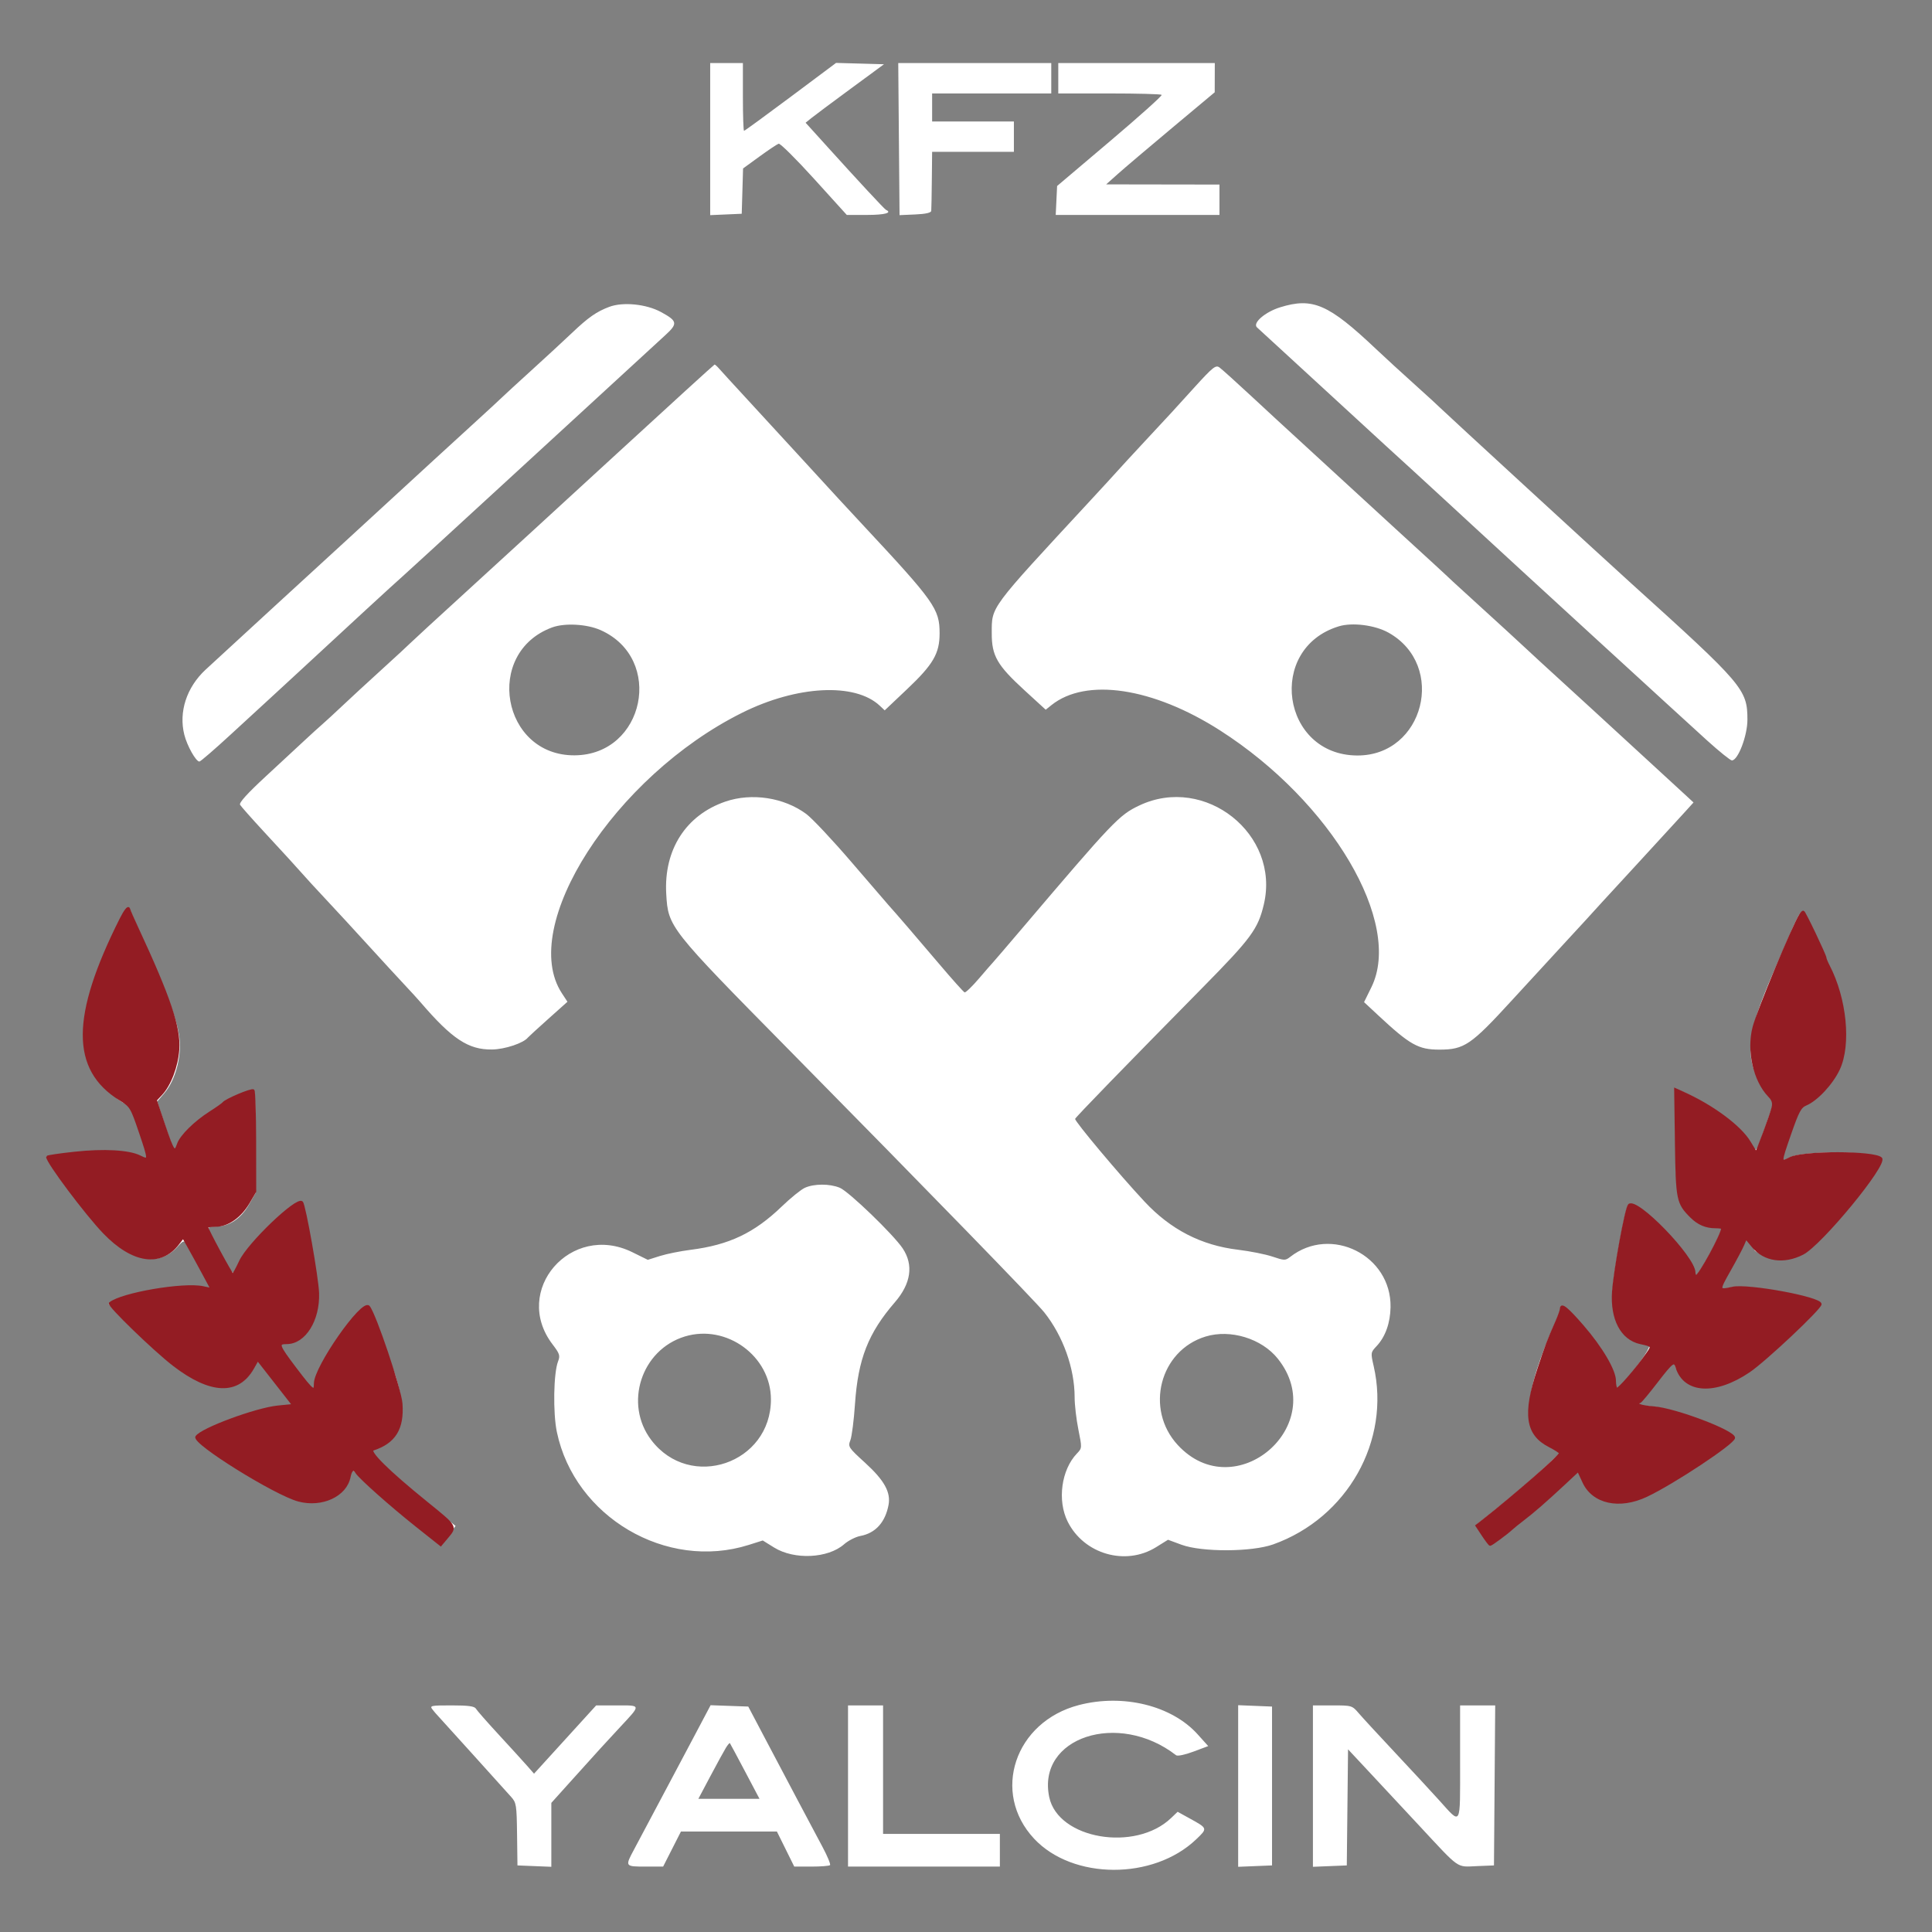 <svg width="827" height="827" viewBox="0 0 827 827" fill="none" xmlns="http://www.w3.org/2000/svg">
<rect x="0" y="0" width="827" height="827" fill="#808080" stroke="none"/>
<g clip-path="url(#clip0_935_206)">
<path fill-rule="evenodd" clip-rule="evenodd" d="M304 59.547V92.092L310.75 91.797L317.5 91.501L317.786 81.805L318.071 72.11L325.094 67.001C328.957 64.192 332.654 61.722 333.309 61.512C333.964 61.303 340.792 68.077 348.483 76.566L362.466 92.001H371.233C378.705 92.001 382.075 91.09 379.25 89.834C378.611 89.55 366.935 76.977 353.878 62.513C351.77 60.179 349.66 57.847 347.548 55.518L344.84 52.536L347.336 50.518C348.709 49.409 356.258 43.776 364.112 38.001L378.392 27.501L368.137 27.215L357.881 26.93L338.429 41.465C327.73 49.46 318.757 56.001 318.488 56.001C318.22 56.001 318 49.476 318 41.501V27.001H304V59.547ZM384.777 59.546L385.054 92.091L391.777 91.796C396.245 91.6 398.542 91.082 398.625 90.251C398.694 89.564 398.806 83.601 398.875 77.001L399 65.001H434V52.001H399V40.001H450V27.001H417.25L384.5 27L384.777 59.546ZM453 33.501V40.001H474.833C486.842 40.001 496.936 40.27 497.265 40.599C497.593 40.928 487.656 49.841 475.181 60.406L452.5 79.616L452.202 85.809L451.905 92.001H522V79.001L497.75 78.963L473.5 78.924L478.5 74.456C481.25 71.998 491.704 63.128 501.732 54.744L519.963 39.501L519.982 33.251L520 27.001H453V33.501ZM260.818 131.343C255.375 133.377 251.85 135.839 244.819 142.52C241.344 145.823 233.55 153.019 227.5 158.513C221.45 164.006 215.824 169.176 214.997 170.001C214.171 170.826 208.321 176.223 201.997 181.994C196.49 187.017 190.991 192.049 185.5 197.09C180.701 201.509 157.372 222.95 148 231.556C145.525 233.828 132.025 246.209 118 259.069C103.975 271.929 90.443 284.373 87.929 286.722C79.858 294.264 76.444 304.764 78.896 314.504C80.096 319.269 83.857 325.967 85.345 325.989C85.81 325.995 91.885 320.751 98.845 314.334C105.805 307.917 113.525 300.819 116 298.561C118.475 296.303 124.1 291.116 128.5 287.035C148.822 268.184 169.1 249.526 172.097 246.921C173.096 246.052 178.546 241.077 184.207 235.866C193.964 226.895 203.728 217.932 213.5 208.978C223.95 199.401 238.371 186.151 245.546 179.533C258.651 167.451 271.774 155.39 284.915 143.348C290.203 138.503 289.983 137.398 282.966 133.579C276.669 130.152 266.698 129.145 260.818 131.343ZM548 131.532C541.561 133.524 536.082 138.247 538.038 140.119C538.842 140.89 547.6 148.934 557.5 157.996C567.4 167.058 578.2 176.985 581.5 180.056C584.8 183.127 590.193 188.084 593.484 191.071C596.775 194.057 601.95 198.784 604.984 201.573L618.5 214.001C622.9 218.046 628.975 223.651 632 226.456C643.113 236.761 721.662 308.765 730.775 317.001C735.947 321.676 740.702 325.501 741.34 325.501C743.96 325.501 748 314.913 747.99 308.072C747.971 295.07 746.301 293.113 698.014 249.501C686.72 239.3 617.559 175.745 616.497 174.591C615.945 173.992 610.995 169.459 605.497 164.518C599.998 159.578 592.575 152.768 589 149.386C568.677 130.16 561.931 127.223 548 131.532ZM263.922 194.292C241.054 215.307 212.029 241.915 199.422 253.42C186.815 264.926 176.05 274.826 175.5 275.42C174.95 276.015 169.55 281.001 163.5 286.501C157.45 292.001 149.8 299.055 146.5 302.176C143.2 305.297 139.375 308.819 138 310.003C136.625 311.187 133.246 314.258 130.492 316.828C127.738 319.398 120.202 326.382 113.747 332.348C105.913 339.589 102.258 343.623 102.755 344.48C103.165 345.186 107.775 350.39 113 356.044C118.225 361.698 122.95 366.826 123.5 367.438C132.256 377.188 135.28 380.499 140.454 386.001C143.817 389.576 151.488 397.901 157.501 404.501C163.514 411.101 170.551 418.751 173.14 421.501C175.728 424.251 178.811 427.626 179.991 429.001C193.525 444.777 200.505 449.386 210.64 449.241C216.148 449.163 224.092 446.505 226 444.103C226.275 443.757 230.19 440.173 234.7 436.14L242.9 428.807L240.508 425.154C221.751 396.504 262.991 332.325 317.647 305.109C341.15 293.405 365.993 292.13 376.588 302.084L378.702 304.069L388.274 295.01C399.475 284.41 402.2 279.73 402.2 271.099C402.2 260.632 400.089 257.656 369.095 224.432C361.657 216.46 358.55 213.087 341.056 194.001C334.25 186.576 324.366 175.825 319.091 170.11C313.816 164.394 308.772 158.882 307.883 157.86C306.993 156.837 306.093 156.02 305.883 156.042C305.672 156.065 286.79 173.277 263.922 194.292ZM511.341 165.742C506.478 171.092 502.05 175.962 501.5 176.564C500.95 177.166 495.892 182.612 490.26 188.666C484.628 194.719 479.228 200.579 478.26 201.687C477.292 202.795 471.959 208.607 466.409 214.601C423.288 261.181 424.559 259.469 424.523 271.001C424.493 280.749 426.785 284.729 438.717 295.649L447.62 303.796L450.06 301.842C464.88 289.971 493.552 294.278 522.308 312.694C570.03 343.257 600.561 395.107 587.025 422.602L583.891 428.967L589.813 434.488C603.543 447.289 607.107 449.295 616.115 449.295C626.783 449.295 629.625 447.364 647.182 428.183C655.58 419.008 664.969 408.801 668.045 405.501C671.122 402.201 676.083 396.815 679.07 393.532C682.056 390.249 684.979 387.038 685.564 386.396C686.149 385.755 693.408 377.866 701.694 368.866C709.981 359.865 718.595 350.476 720.838 348.001L724.915 343.501L722.208 340.993C720.718 339.614 713.65 333.113 706.5 326.547C699.35 319.982 688.339 309.86 682.032 304.055C675.725 298.25 668.078 291.251 665.04 288.501C662.002 285.751 656.587 280.765 653.008 277.422C649.429 274.078 641.1 266.439 634.5 260.445C627.9 254.451 622.273 249.311 621.996 249.024C621.125 248.121 608.942 236.906 597.529 226.501C591.496 221.001 580.247 210.671 572.53 203.546C564.814 196.421 556.242 188.546 553.483 186.046C550.724 183.546 542.899 176.326 536.095 170.001C529.29 163.676 522.926 157.942 521.952 157.258C520.39 156.161 519.14 157.161 511.341 165.742ZM236.324 268.577C206.995 279.399 214.799 323.552 246 323.321C275.977 323.099 284.479 281.894 257.061 269.713C251.207 267.112 241.706 266.592 236.324 268.577ZM573.078 268.102C541.999 277.592 548.553 323.281 581.009 323.391C609.532 323.487 619.359 284.838 594.375 270.824C588.581 267.574 578.872 266.333 573.078 268.102ZM310.5 343.125C293.582 348.926 284.092 363.752 285.187 382.668C286.008 396.852 286.35 397.286 337.828 449.501C397.799 510.331 443.302 557.12 446.977 561.734C455.051 571.875 460 585.701 460 598.117C460 601.331 460.721 607.539 461.602 611.913C463.195 619.819 463.192 619.878 460.978 622.183C454.297 629.14 452.513 642.307 457.028 651.344C463.981 665.261 481.778 670.411 494.845 662.288L499.974 659.1L505.737 661.227C514.443 664.441 535.822 664.362 545 661.082C576.759 649.732 595.357 616.707 588 584.727C586.696 579.06 586.718 578.904 589.243 576.227C592.999 572.245 595.121 566.318 595.231 559.501C595.589 537.354 569.743 524.413 552.294 538.002C550.205 539.629 549.8 539.623 544.694 537.899C541.727 536.898 535.07 535.57 529.9 534.949C514.187 533.061 501.127 526.335 489.946 514.373C479.151 502.824 459.88 479.848 460.216 478.928C460.511 478.122 481.179 456.838 515.01 422.501C535.607 401.595 538.517 397.634 540.995 387.116C548.064 357.121 515.863 331.504 487.752 344.759C479.042 348.865 476.672 351.353 437.015 398.001C430.703 405.426 425.302 411.726 425.013 412.001C424.724 412.276 422.068 415.331 419.111 418.79C416.154 422.249 413.361 424.949 412.906 424.79C412.45 424.631 407.512 419.114 401.933 412.529C392.622 401.54 382.99 390.353 380.481 387.613C379.921 387.002 372.769 378.697 364.589 369.158C356.41 359.619 347.643 350.284 345.108 348.413C335.557 341.361 321.783 339.256 310.5 343.125ZM52.615 393.779C38.006 422.58 33.136 444.213 38.609 456.001C41.271 461.735 48.969 470.284 53.338 472.357C56.405 473.812 57.042 474.935 60.359 484.729C64.801 497.843 64.803 497.235 60.314 495.359C53.963 492.705 23.843 492.84 21.136 495.534C19.799 496.864 36.732 519.404 46.568 529.387C57.083 540.059 67.976 541.882 75.468 534.222C79.677 529.918 78.529 528.947 86.198 543.287L90.897 552.072L87.198 551.287C79.445 549.64 61.492 552.374 49.483 557.03L46.5 558.187L58.132 569.381C77.84 588.348 85.631 593.418 95.15 593.47C101.731 593.506 105.283 591.46 108.504 585.777L110.509 582.241L113.998 586.871C115.917 589.418 117.715 591.726 117.994 592.001C118.272 592.276 120.169 594.579 122.209 597.12L125.918 601.738L119.209 602.236C109.488 602.956 85.568 612.084 84.727 615.394C84.115 617.803 114.579 637.301 125.368 641.405C136.633 645.69 150 639.835 150 630.615C150 628.181 150.469 628.474 157.91 635.555C163.955 641.307 187.634 661.001 188.506 661.001C188.685 661.001 190.224 659.243 191.926 657.095L195.019 653.189L188.26 647.851C181.197 642.273 164.117 627.269 160.264 623.256C158.236 621.145 158.189 620.875 159.764 620.368C172.428 616.283 175.201 604.691 168.103 585.501C162.448 570.212 158.411 560.079 157.686 559.353C154.909 556.577 135.034 585.411 135.01 592.251C134.995 596.402 134.085 595.718 126.75 586.041C119.137 575.997 118.795 575.001 122.965 575.001C130.633 575.001 136.622 565.336 136.248 553.564C136.034 546.822 130.626 516.305 129.432 515.102C128.947 514.614 121.899 519.429 117.14 523.501C110.225 529.418 105.906 534.595 103.133 540.293C99.877 546.982 100.295 547.22 93.644 534.9C88.075 524.585 88.118 525.001 92.614 525.001C98.089 525.001 103.136 521.624 106.532 515.69L109.5 510.501V489.334C109.5 477.693 109.191 467.859 108.814 467.482C105.888 464.556 79.097 483.556 76.781 490.201C75.258 494.57 74.638 493.74 70.845 482.251L67.297 471.501L70.449 467.804C74.356 463.221 77 455.106 77 447.694C77 439.495 73.668 430.012 60.066 399.501C58.595 396.201 56.919 392.376 56.342 391.001C55.315 388.554 55.236 388.613 52.615 393.779ZM770.289 391.262C769.773 391.943 768.089 395.426 766.547 399.001C764.025 404.837 761.498 410.67 758.965 416.501C747.059 443.914 746.423 453.669 755.667 467.107L759.177 472.211L755.991 481.356C751.553 494.091 751.726 493.912 748.749 488.852C744.882 482.275 729.389 470.761 719.19 466.883L716.865 465.999L717.182 488.75C717.526 513.389 717.792 514.702 723.618 520.528C726.675 523.585 729.982 525.001 734.065 525.001C735.679 525.001 737 525.197 737 525.436C737 527.965 727.197 546.001 725.822 546.001C725.37 546.001 725 545.308 725 544.461C725 537.942 700.147 512.371 696.99 515.641C695.75 516.925 690.891 543.357 690.263 552.235C689.415 564.229 693.875 572.85 701.827 574.585C703.297 574.906 705.082 575.349 705.793 575.57C707.063 575.964 702.8 582.477 695.582 591.167C692.148 595.302 691 595.236 691 590.902C691 585.512 683.989 574.224 674.137 563.751C669.741 559.078 668 558.017 668 560.012C668 560.568 667.141 562.93 666.09 565.262C651.545 597.544 650.895 613.528 663.893 619.278L668.466 621.301L660.483 628.76C656.092 632.862 648 639.829 642.5 644.243C637 648.656 632.354 652.391 632.175 652.542C631.78 652.877 637.087 661.001 637.7 661.001C638.135 661.001 645.064 655.976 646 654.981C646.275 654.689 648.459 652.924 650.853 651.06C656.079 646.99 661.285 642.439 669.429 634.822L675.5 629.143L676.5 631.822C680.418 642.318 690.7 645.751 703.025 640.68C713.159 636.511 742 617.634 742 615.171C742 612.493 717.262 603.07 707.819 602.151L701.137 601.501L708.177 592.251C714.957 583.341 717 581.505 717 584.321C717 586.541 722.303 591.621 725.899 592.844C734.506 595.773 742.719 592.296 757.5 579.463C764.84 573.091 779 558.946 779 557.986C779 555.292 747.937 549.559 741.345 551.036C735.144 552.425 735.118 552.248 740.184 543.301C742.613 539.011 745.176 534.164 745.879 532.53L747.158 529.559L749.057 532.03C750.101 533.389 750.966 534.77 750.978 535.099C750.99 535.428 752.788 536.503 754.973 537.489C761.956 540.638 769.627 538.606 777.8 531.442C785.535 524.662 806.949 496.705 805.224 495.639C800.39 492.652 771.796 492.504 766.124 495.437C761.534 497.81 761.533 497.723 765.955 485.005C769.347 475.248 770.291 473.498 772.702 472.484C777.738 470.367 783.759 463.744 787.056 456.697C791.796 446.565 790.231 430.013 783.066 414.501C782.558 413.401 780.022 407.651 777.43 401.723C772.423 390.271 771.767 389.309 770.289 391.262ZM344.5 508.455C342.85 509.211 338.417 512.801 334.648 516.431C322.866 527.782 312.086 532.906 295.609 534.99C291.269 535.539 285.373 536.727 282.508 537.63L277.297 539.273L270.673 536.012C244.393 523.074 218.96 552.454 236.522 575.462C239.572 579.458 239.84 580.283 238.884 582.735C236.942 587.716 236.655 604.796 238.374 613.001C245.992 649.344 285.282 672.455 320.5 661.307L326.5 659.408L331.37 662.429C339.985 667.772 354.394 667.106 361.297 661.045C363.097 659.465 366.245 657.858 368.293 657.474C374.748 656.263 378.921 651.672 380.338 644.223C381.374 638.774 378.535 633.651 370.331 626.166C363.13 619.596 362.937 619.298 364.018 616.454C364.631 614.841 365.514 607.892 365.98 601.011C367.285 581.742 371.641 570.626 383.054 557.439C389.969 549.449 391.13 541.477 386.409 534.391C382.466 528.472 363.362 510.05 359.487 508.431C355.204 506.642 348.431 506.652 344.5 508.455ZM293.139 572.089C274.463 577.793 266.979 600.95 278.802 616.454C295.438 638.271 330 626.502 330 599.02C330 580.521 310.995 566.636 293.139 572.089ZM516.071 572.107C496.422 578.09 489.971 603.165 504.129 618.525C528.73 645.214 569.623 609.976 546.979 581.6C540.094 572.973 526.718 568.865 516.071 572.107ZM461.786 729.868C434.36 737.022 424.218 767.353 442.659 787.068C459.152 804.7 493.662 804.85 511.992 787.369C516.987 782.606 517.003 782.658 509.293 778.412L504.087 775.544L501.293 778.216C485.961 792.883 452.921 787.226 449.136 769.286C443.736 743.691 478.693 732.132 503.427 751.334C504.04 751.81 507.22 751.149 510.84 749.793L517.181 747.418L512.653 742.382C501.569 730.055 480.727 724.927 461.786 729.868ZM185.128 731.751C185.882 732.713 186.739 733.726 187.03 734.001C187.322 734.276 194.043 741.701 201.967 750.501C209.89 759.301 217.449 767.687 218.765 769.137C221.014 771.617 221.166 772.568 221.328 785.137L221.5 798.501L228.75 798.795L236 799.089V771.73L243.75 763.116C256.199 749.278 259.154 746.032 265.5 739.223C274.468 729.602 274.526 730.001 264.148 730.001H255.196L241.895 744.616L228.595 759.231L225.642 755.866C224.018 754.015 218.597 748.065 213.595 742.643C208.593 737.221 204.14 732.159 203.7 731.393C203.105 730.356 200.458 730.001 193.328 730.001C184.355 730.001 183.841 730.111 185.128 731.751ZM297.942 741.712C294.628 747.98 291.306 754.243 287.974 760.501C285.92 764.351 282.095 771.551 279.475 776.501C276.799 781.555 274.115 786.606 271.423 791.652C267.477 799.032 267.455 799.001 276.594 799.001H283.854L287.664 791.501L291.473 784.001H332.561L336.273 791.501L339.984 799.001H347.325C351.363 799.001 354.947 798.721 355.289 798.378C355.632 798.036 354.197 794.548 352.102 790.628C347.121 781.312 337.465 763.079 327.938 745.001L320.297 730.501L312.236 730.212L304.176 729.923L297.942 741.712ZM363 764.501V799.001H428V785.001H378V730.001H363V764.501ZM530 764.501V799.089L537.25 798.795L544.5 798.501V730.501L537.25 730.207L530 729.913V764.501ZM562 764.545V799.089L569.25 798.795L576.5 798.501L576.768 773.655L577.035 748.808L584.833 757.155C589.122 761.745 599.333 772.701 607.523 781.501C625.251 800.549 623.265 799.158 632.24 798.795L639.5 798.501L639.763 764.251L640.026 730.001H625V754.47C625 782.408 625.641 781.248 616.06 770.635C612.518 766.711 603.968 757.476 597.06 750.113C590.152 742.749 583.205 735.212 581.623 733.363C578.782 730.044 578.639 730.001 570.373 730.001H562V764.545ZM310.719 748.164C309.927 749.449 306.95 754.889 304.104 760.251L298.93 770.001H325.113L318.909 758.251C315.496 751.789 312.582 746.349 312.432 746.164C312.282 745.979 311.512 746.879 310.719 748.164Z" fill="white"/>
<g clip-path="url(#clip1_935_206)">
<path fill-rule="evenodd" clip-rule="evenodd" d="M304.557 59.491L304.536 91.991L310.929 91.995C318.557 92 318.536 92.031 318.543 80.498L318.549 72.16L325.302 67.277C329.015 64.592 332.607 62.064 333.281 61.658C334.533 60.907 339.535 65.872 355.053 83.273L362.861 92.028L371.699 92.034C379.23 92.039 382.618 91.133 379.787 89.872C379.374 89.689 374.316 84.366 368.545 78.044L354.389 62.535C352.268 60.212 350.143 57.893 348.014 55.578L345.303 52.636L347.805 50.577C349.182 49.446 356.757 43.799 364.638 38.029L378.969 27.538L368.824 27.248L358.68 26.956L339.097 41.479C328.327 49.466 319.3 56 319.037 56C318.774 56 318.563 49.475 318.568 41.5L318.578 27L304.578 26.991L304.557 59.491ZM385.557 59.589L385.536 92.134L392.286 91.843C396.775 91.649 399.078 91.132 399.162 90.301C399.231 89.614 399.347 83.651 399.42 77.052L399.553 65.052L434.553 65.074L434.561 52.074L399.561 52.052L399.569 40.052L450.569 40.084L450.577 27.084L385.577 27.043L385.557 59.589ZM453.573 33.586L453.569 40.086L476.069 40.101C488.444 40.109 498.536 40.452 498.496 40.865C498.456 41.278 488.213 50.183 475.733 60.657L453.044 79.699L452.742 85.893L452.441 92.085L522.536 92.13L522.544 79.13L498.294 79.072L474.044 79.014L478.547 75.001C481.023 72.794 489.803 65.325 498.057 58.401C522.541 37.867 520.569 40.08 520.574 33.132L520.577 27.129L453.577 27.086L453.573 33.586ZM262.505 130.847C256.424 132.817 253.71 134.715 244.003 143.783C241.251 146.353 234.061 152.951 228.024 158.446C221.988 163.94 216.1 169.334 214.942 170.433C212.89 172.379 193.266 190.421 191.028 192.418C186.989 196.023 176.822 205.368 170.431 211.35C166.288 215.227 158.422 222.447 152.952 227.393C143.562 235.885 135.391 243.355 123.932 253.924C121.18 256.462 113.076 263.869 105.921 270.383C88.194 286.527 83.162 291.74 81.082 296.115C77.272 304.132 77.932 315.072 82.667 322.394C84.764 325.636 86.81 326.77 87.553 325.102C87.836 324.468 97.507 315.507 114.778 299.88C116.91 297.95 119.386 295.664 120.281 294.8C121.175 293.935 127.76 287.868 134.914 281.319C142.069 274.769 150.173 267.307 152.925 264.736C155.438 262.386 157.965 260.051 160.506 257.731C162.562 255.872 171.437 247.774 183.873 236.413C189.514 231.26 208.212 214.1 209.461 212.93C213.669 208.989 231.996 192.232 233.863 190.619C235.023 189.615 238.45 186.466 241.477 183.622C244.504 180.777 252.158 173.73 258.487 167.961C264.169 162.785 269.839 157.596 275.497 152.394C278.524 149.601 282.989 145.508 285.418 143.299C290.84 138.37 290.519 137.114 282.882 133.371C276.818 130.399 267.461 129.24 262.505 130.847ZM548.51 131.678C546.035 132.443 542.465 134.358 540.578 135.936L537.145 138.805L544.072 145.288C547.88 148.855 553.443 153.996 556.432 156.714C558.79 158.855 561.141 161.002 563.486 163.157C572.32 171.345 590.069 187.687 594.461 191.677C597.49 194.429 600.194 196.906 600.468 197.182C600.743 197.459 609.062 205.114 618.955 214.194C628.849 223.275 645.714 238.766 656.433 248.62C664.421 255.968 672.418 263.307 680.423 270.636C682.898 272.89 690.094 279.49 696.414 285.301C702.734 291.113 709.029 296.895 710.404 298.151C711.778 299.406 719.105 306.135 726.685 313.101C734.267 320.069 741.013 325.771 741.677 325.771C742.342 325.771 744.125 323.33 745.639 320.345C749.317 313.095 749.462 304.057 746.016 296.774C743.291 291.017 743.199 290.914 729.337 278.27C723.609 273.045 715.55 265.605 711.427 261.737C707.305 257.868 701.45 252.461 698.418 249.721C695.385 246.981 687.515 239.748 680.928 233.647C674.341 227.546 654.561 209.35 636.971 193.211C619.381 177.073 600.492 159.736 594.996 154.687C573.815 135.227 571.509 133.35 566.837 131.755C561.196 129.828 554.594 129.801 548.51 131.678ZM293.988 167.153C281.69 178.519 277.26 182.577 243.458 213.441C232.727 223.239 220.795 234.239 216.942 237.887C213.09 241.533 204.535 249.406 197.931 255.381C191.327 261.357 180.521 271.194 173.917 277.242C167.313 283.29 159.434 290.499 156.407 293.263C152.214 297.103 148.036 300.96 143.875 304.835C139.722 308.701 135.553 312.55 131.368 316.382C107.858 337.831 102.457 343.182 103.137 344.355C103.542 345.053 108.145 350.254 113.367 355.911C118.588 361.568 123.31 366.693 123.859 367.298C134.522 379.039 147.136 392.783 151.938 397.893C155.299 401.47 160.448 407.098 163.378 410.4C166.308 413.702 170.833 418.655 173.436 421.407C176.038 424.158 179.132 427.535 180.311 428.911C200.983 453.039 213.193 455.536 231.322 439.345C234.894 436.154 239.029 432.46 240.508 431.136L243.2 428.727L240.82 425.088C222.219 396.635 263.085 332.565 317.013 305.629C340.626 293.834 364.274 291.986 375.564 301.052L379.224 303.992L388.741 294.997C406.815 277.913 407.612 265.305 391.683 248.487C387.197 243.75 372.51 227.883 364.954 219.609C356.811 210.691 341.847 194.397 341.452 194.014C341.168 193.739 336.24 188.336 330.501 182.007C324.763 175.679 317.948 168.249 315.358 165.498C312.766 162.746 309.772 159.482 308.703 158.243C306.214 155.36 307.758 154.425 293.988 167.153ZM512.362 165.306C507.754 170.321 503.308 175.188 502.482 176.121C500.723 178.109 478.59 202.049 461.37 220.591C425.328 259.4 424.986 259.875 424.944 271.068C424.908 280.807 427.199 284.799 439.066 295.673L447.907 303.775L452.64 300.518C483.07 279.577 555.346 322.268 582.413 377.17C591.493 395.587 593.211 414.066 586.789 424.225C583.57 429.318 583.212 428.553 592.866 437.176C604.031 447.148 608.473 449.436 616.678 449.441C627.008 449.447 630.227 447.244 647.65 428.231C655.973 419.15 665.32 409.022 668.422 405.724C671.523 402.426 676.712 396.775 679.954 393.168C684.804 387.77 708.634 361.816 722.107 347.258L725.344 343.761L722.606 341.259C711.379 331.004 682.794 304.733 677.902 300.175C674.604 297.102 669.208 292.142 665.909 289.152C662.611 286.164 659.688 283.492 659.413 283.216C659.138 282.94 650.818 275.294 640.924 266.225C631.03 257.156 622.708 249.502 622.431 249.216C621.545 248.299 609.287 237.002 597.978 226.679C584.955 214.791 574.015 204.72 566.468 197.676C563.445 194.854 558.048 189.9 554.475 186.668C550.902 183.436 542.632 175.805 536.098 169.711C529.563 163.618 523.434 158.082 522.478 157.409C520.961 156.343 519.676 157.347 512.362 165.306ZM235.899 268.923C225.239 273.148 218.405 283.616 218.415 295.705C218.44 326.594 261.494 334.114 272.455 305.144C280.967 282.65 258.194 260.085 235.899 268.923ZM572.645 268.57C548.137 276.564 546.351 310.754 569.889 321.294C591.091 330.786 613.952 311.355 608.483 288.49C604.941 273.687 587.196 263.823 572.645 268.57ZM310.875 343.11C294.222 348.783 284.654 363.424 285.536 381.881C286.254 396.903 285.028 395.335 339.18 450.513C413.363 526.102 444.667 558.365 447.542 562.199C456.142 573.664 459.057 581.799 460.194 597.512C460.675 604.156 461.613 611.902 462.279 614.728C463.417 619.559 463.353 620.005 461.217 622.227C454.561 629.152 452.727 642.484 457.199 651.432C464.16 665.356 481.943 670.514 495.015 662.4L500.146 659.215L505.908 661.346C514.612 664.565 535.991 664.5 545.171 661.226C576.892 649.912 595.459 616.977 588.201 584.899C586.92 579.24 586.947 579.07 589.468 576.399C597.743 567.637 597.465 551.668 588.86 541.474C580.476 531.543 563.086 529.951 552.544 538.151C550.454 539.775 550.05 539.771 544.982 538.056C542.036 537.06 535.605 535.754 530.69 535.154C516.112 533.375 505.916 528.918 495.822 519.909C489.239 514.035 460.036 480.294 460.488 479.086C460.838 478.146 483.689 454.595 513.815 424.125C528.55 409.221 535.826 401.107 537.564 397.64C557.731 357.408 506.947 321.149 476.075 353.739C470.297 359.839 455.653 376.614 436.853 398.671C430.807 405.765 425.625 411.793 425.339 412.068C425.052 412.343 422.396 415.396 419.437 418.853C416.478 422.31 413.681 425.009 413.222 424.849C412.764 424.69 407.764 419.123 402.113 412.478C367.171 371.391 349.48 351.386 345.457 348.412C335.939 341.375 322.166 339.263 310.875 343.11ZM52.637 394.329C31.821 435.709 31.72 458.213 52.293 471.02C56.937 473.911 57.176 474.303 60.786 484.971C64.884 497.083 64.88 497.484 60.689 495.391C56.037 493.068 45.417 492.464 32.867 493.807C26.493 494.489 21.277 495.253 21.277 495.503C21.276 497.751 37.885 519.948 45.463 527.825C57.6 540.441 69.484 542.224 76.957 532.548L79.116 529.753L81.541 534.051C82.875 536.416 85.606 541.408 87.61 545.149L91.254 551.947L87.498 551.149C79.162 549.375 52.964 553.831 47.941 557.876C47.002 558.634 66.781 577.841 75.104 584.254C90.721 596.288 102.42 596.746 108.762 585.572L110.808 581.969L118.373 591.672L125.939 601.376L119.324 602.044C109.993 602.985 86.721 611.586 84.71 614.836C83.115 617.412 118.27 639.347 128.208 641.978C138.092 644.594 148.231 639.906 149.821 631.985C150.476 628.721 151.565 628.068 152.891 630.143C154.365 632.451 167.586 644.226 178.176 652.664L188.671 661.025L191.423 657.76C195.299 653.163 195.385 653.311 182.932 643.206C166.157 629.593 157.554 621.053 159.859 620.304C169.1 617.298 172.726 611.457 171.97 600.793C171.538 594.722 160.715 562.437 158.122 559.49C155.43 556.431 135.298 585.148 135.237 592.132C135.201 596.279 134.3 595.602 126.969 585.917C119.363 575.868 119.021 574.872 123.191 574.874C130.78 574.879 136.852 565.212 136.499 553.691C136.295 547.085 130.864 516.146 129.704 514.985C127.602 512.879 106.886 532.658 103.435 540.065C101.955 543.241 100.52 545.837 100.245 545.834C99.709 545.828 89.257 526.43 89.258 525.442C89.258 525.118 90.954 524.854 93.026 524.855C98.051 524.858 103.463 521.076 106.98 515.102L109.768 510.366L109.758 489.177C109.754 477.522 109.451 467.689 109.086 467.323C108.417 466.653 97.308 471.32 96.323 472.685C96.03 473.091 93.54 474.848 90.789 476.592C84.275 480.719 78.252 486.637 77.043 490.094C75.54 494.401 74.914 493.563 71.072 482.091L67.471 471.339L69.829 468.84C73.531 464.921 76.56 456.977 77.067 449.861C77.737 440.468 73.52 427.895 59.618 397.834C57.964 394.258 56.396 390.657 56.133 389.831C55.839 388.912 54.486 390.653 52.637 394.329ZM770.673 391.54C767.555 396.473 752.519 432.714 750.699 439.685C748.075 449.732 750.921 462.485 757.262 469.09C758.917 470.813 759.315 472.083 758.833 474.091C758.082 477.215 752.145 493.278 751.741 493.277C751.592 493.277 750.345 491.364 748.971 489.026C744.994 482.252 732.919 473.31 719.963 467.543L717.133 466.283L717.451 489.019C717.797 513.636 718.067 514.967 723.879 520.787C726.934 523.846 730.24 525.264 734.323 525.266C735.937 525.267 737.258 525.464 737.258 525.703C737.256 528.232 727.442 546.262 726.067 546.261C725.615 546.261 725.245 545.568 725.246 544.721C725.25 538.227 700.389 512.569 697.292 515.87C696.017 517.229 691.194 543.59 690.54 552.778C689.698 564.612 694.165 573.115 702.138 574.851C707.473 576.012 707.498 576.053 705.096 579.494C700.363 586.27 692.736 595.063 691.991 594.601C691.564 594.337 691.215 592.728 691.216 591.026C691.219 586.673 685.509 576.954 677.53 567.732C670.928 560.099 668.237 557.905 668.236 560.152C668.235 560.753 667.398 563.152 666.374 565.484C662.608 574.06 661.899 575.927 658.496 586.218C652.175 605.337 653.428 613.988 663.242 618.988C665.692 620.235 667.772 621.587 667.866 621.991C668.104 623.026 648.666 640.034 634.765 650.955L632.065 653.076L634.751 657.14C636.228 659.375 637.632 661.204 637.871 661.204C638.393 661.205 645.133 656.221 647.012 654.445C647.748 653.75 649.97 651.951 651.95 650.448C656.318 647.134 661.561 642.567 669.565 635.106L675.587 629.491L677.861 634.406C681.963 643.276 693.179 645.728 704.738 640.281C716.253 634.856 742.199 617.662 742.2 615.456C742.202 612.716 717.073 603.209 707.959 602.5C701.991 602.038 699.639 601.083 701.988 600.079C702.416 599.896 705.626 596.036 709.119 591.5C715.893 582.705 716.723 582.107 717.73 585.288C721.147 596.078 734.242 596.793 748.705 586.979C755.604 582.297 779.236 560.055 779.237 558.242C779.239 555.578 748.121 549.846 741.586 551.306C735.384 552.691 735.359 552.514 740.43 543.57C742.862 539.282 745.416 534.462 746.106 532.861L747.361 529.948L750.318 533.54C755.261 539.545 763.539 540.744 771.606 536.624C779.447 532.62 807.645 498.35 805.152 495.854C802.319 493.017 771.712 492.98 766.236 495.808C761.83 498.083 761.831 497.943 766.239 485.291C769.631 475.555 770.586 473.784 772.991 472.762C777.707 470.761 784.16 463.832 787.055 457.663C791.97 447.188 790.03 427.468 782.7 413.399C781.954 411.968 781.342 410.471 781.338 410.074C781.33 409.006 772.393 390.291 771.892 390.29C771.656 390.29 771.107 390.853 770.673 391.54ZM344.769 508.471C343.118 509.225 338.682 512.813 334.911 516.441C322.952 527.947 312.688 532.799 295.491 535.076C290.783 535.7 284.66 536.98 281.884 537.922L276.837 539.634L272.295 536.815C246.637 520.894 218.401 552.587 237.263 576.137C239.871 579.393 240.091 580.159 239.122 582.638C237.163 587.658 236.855 604.711 238.576 612.948C246.161 649.255 285.526 672.447 320.671 661.313L326.672 659.412L331.391 662.343C339.962 667.667 354.498 667.1 361.434 661.173C363.215 659.651 366.642 657.838 369.048 657.143C375.391 655.312 379.313 650.915 380.541 644.261C381.545 638.812 378.7 633.666 370.574 626.243C363.219 619.522 363.203 619.497 364.258 616.018C364.839 614.099 365.704 607.13 366.178 600.53C367.527 581.777 372.012 570.494 383.291 557.479C390.211 549.494 391.378 541.522 386.661 534.433C382.722 528.512 363.63 510.078 359.756 508.456C355.474 506.664 348.701 506.67 344.769 508.471ZM292.728 572.252C263.121 584.428 268.698 625.482 300.269 627.761C330.14 629.918 341.585 589.622 315.457 574.287C310.208 571.206 297.94 570.108 292.728 572.252ZM516.176 572.223C500.983 576.525 492.042 596.856 499.016 611.242C510.925 635.811 545.972 632.672 552.712 606.433C558.194 585.092 537.885 566.077 516.176 572.223ZM461.844 730.041C438.767 736.248 426.868 759.774 436.836 779.483C448.688 802.914 489.491 807.731 511.107 788.251C517.197 782.763 517.212 782.848 509.389 778.533L504.184 775.662L501.389 778.332C490.461 788.772 466.771 789.363 455.243 779.481C448.521 773.721 446.531 763.128 450.659 755.084C457.988 740.804 484.761 737.314 499.655 748.698L504.32 752.265L510.667 750.029L517.013 747.793L515.081 745.076C505.179 731.149 482.029 724.612 461.844 730.041ZM185.254 731.664C186.007 732.627 186.863 733.64 187.154 733.915C187.446 734.191 194.162 741.62 202.081 750.425C209.998 759.23 217.552 767.621 218.867 769.072C221.114 771.553 221.265 772.504 221.419 785.073L221.583 798.438L228.833 798.579L236.083 798.722L236.1 771.739L244.262 762.598C248.751 757.571 256.745 748.791 262.024 743.087C275.074 728.992 274.908 729.972 264.25 729.965L255.274 729.959L243.336 743.21C227.687 760.58 228.924 759.706 225.6 755.719C224.095 753.914 218.761 748 213.746 742.575C208.729 737.149 204.265 732.085 203.826 731.318C203.232 730.281 200.585 729.924 193.455 729.919C184.482 729.914 183.968 730.023 185.254 731.664ZM298.065 741.698C294.925 747.633 291.772 753.56 288.605 759.481C286.832 762.779 281.87 772.226 277.578 780.473C273.286 788.721 269.397 795.959 268.937 796.56C267.495 798.442 269.187 798.968 276.695 798.973L283.973 798.978L287.684 791.48L291.396 783.982L332.725 784.009L336.154 790.761C340.404 799.13 340.186 798.98 348.165 799.004C356.665 799.028 356.664 799.032 352.19 790.648C348.884 784.443 345.588 778.231 342.302 772.015C338.957 765.688 332.633 753.759 328.25 745.506L320.279 730.501L312.291 730.207L304.303 729.913L298.065 741.698ZM363.105 764.499L363.083 798.971L428.082 799.013L428.091 785.07L378.091 785.038L378.127 730.038L363.127 730.028L363.105 764.499ZM530.105 764.635L530.082 799.223L537.333 798.934L544.583 798.645L544.626 730.645L537.377 730.346L530.127 730.047L530.105 764.635ZM562.342 764.406L562.583 798.656L576.583 798.665L576.867 773.726L577.151 748.786L580.38 752.282C613.344 787.953 622.438 797.633 623.8 798.49C624.495 798.927 628.329 799.154 632.323 798.995L639.583 798.706L639.868 764.456L640.153 730.206L625.127 730.196L625.111 754.665C625.093 782.603 625.737 781.443 616.156 770.825C612.613 766.898 604.131 757.733 597.306 750.457C590.479 743.18 583.54 735.639 581.883 733.697C578.882 730.178 578.847 730.167 570.487 730.161L562.101 730.156L562.342 764.406ZM310.834 748.158C307.662 753.297 299.065 769.99 299.566 770.04C299.86 770.068 305.501 770.094 312.101 770.099C318.701 770.103 324.351 770.083 324.658 770.056C325.088 770.016 313.758 747.659 312.548 746.159C312.398 745.974 311.628 746.873 310.834 748.158Z" fill="#931C23" stroke="#931C23"/>
</g>
<g clip-path="url(#clip2_935_206)">
<path fill-rule="evenodd" clip-rule="evenodd" d="M304.356 56.799L304.374 89.453L310.797 89.45C318.462 89.445 318.441 89.477 318.434 77.889L318.43 69.511L325.209 64.597C328.937 61.895 332.543 59.35 333.22 58.942C334.476 58.186 339.508 63.169 355.121 80.634L362.976 89.421L371.856 89.416C379.423 89.412 382.826 88.498 379.98 87.234C379.565 87.051 374.476 81.709 368.67 75.363L354.429 59.797C352.295 57.466 350.157 55.139 348.015 52.815L345.288 49.862L347.8 47.791C349.182 46.653 356.785 40.97 364.698 35.163L379.084 24.606L368.891 24.326L358.697 24.045L339.039 38.66C328.228 46.698 319.165 53.274 318.901 53.274C318.637 53.274 318.417 46.718 318.413 38.705L318.405 24.137L304.338 24.144L304.356 56.799ZM385.741 56.8L385.759 89.5L392.541 89.2C397.051 88.999 399.365 88.478 399.448 87.643C399.517 86.952 399.626 80.961 399.692 74.33L399.811 62.273L434.977 62.253L434.97 49.191L399.803 49.211L399.797 37.154L451.039 37.126L451.032 24.064L385.723 24.1L385.741 56.8ZM454.05 30.593L454.053 37.124L476.66 37.112C489.094 37.105 499.234 37.438 499.194 37.853C499.155 38.268 488.873 47.228 476.347 57.767L453.573 76.925L453.277 83.149L452.982 89.372L523.41 89.333L523.403 76.271L499.037 76.242L474.672 76.213L479.191 72.175C481.677 69.954 490.489 62.439 498.775 55.472C523.35 34.812 521.372 37.038 521.368 30.057L521.365 24.025L454.046 24.062L454.05 30.593ZM262.19 128.544C256.082 130.531 253.358 132.441 243.615 141.564C240.853 144.149 233.637 150.788 227.578 156.315C221.52 161.842 215.611 167.269 214.448 168.375C212.389 170.333 192.693 188.484 190.447 190.493C186.393 194.12 176.189 203.521 169.775 209.539C165.616 213.44 157.722 220.704 152.232 225.68C142.807 234.224 134.606 241.739 123.106 252.371C120.344 254.925 112.209 262.376 105.029 268.93C87.237 285.172 82.187 290.415 80.102 294.814C76.284 302.874 76.96 313.865 81.726 321.216C83.837 324.471 85.894 325.608 86.639 323.93C86.922 323.293 96.629 314.278 113.962 298.557C116.102 296.615 118.588 294.315 119.486 293.445C120.384 292.576 126.992 286.472 134.173 279.883C141.353 273.293 149.488 265.786 152.249 263.201C154.771 260.836 157.307 258.487 159.857 256.153C161.921 254.282 170.829 246.136 183.311 234.706C188.972 229.521 207.738 212.257 208.992 211.08C213.215 207.116 231.609 190.257 233.483 188.635C234.648 187.624 238.087 184.456 241.125 181.595C244.163 178.733 251.845 171.643 258.197 165.839C263.9 160.632 269.59 155.411 275.269 150.178C278.307 147.368 282.788 143.25 285.227 141.028C290.669 136.069 290.344 134.807 282.667 131.056C276.571 128.077 267.167 126.923 262.19 128.544ZM549.555 129.038C547.069 129.809 543.484 131.738 541.59 133.325L538.144 136.212L545.111 142.718C548.943 146.297 554.538 151.456 557.544 154.183C559.916 156.331 562.281 158.486 564.64 160.648C573.525 168.865 591.377 185.263 595.795 189.266C598.842 192.028 601.562 194.514 601.838 194.791C602.115 195.068 610.482 202.75 620.433 211.862C630.384 220.973 647.348 236.519 658.13 246.407C666.165 253.78 674.208 261.144 682.261 268.498C684.75 270.76 691.987 277.383 698.345 283.214C704.702 289.046 711.034 294.848 712.416 296.108C713.798 297.367 721.168 304.119 728.793 311.11C736.419 318.102 743.204 323.822 743.871 323.822C744.539 323.822 746.327 321.366 747.846 318.365C751.532 311.077 751.667 301.996 748.196 294.682C745.451 288.901 745.359 288.798 731.416 276.11C725.654 270.867 717.548 263.402 713.401 259.519C709.254 255.637 703.365 250.212 700.315 247.463C697.265 244.713 689.349 237.455 682.723 231.333C676.098 225.211 656.202 206.952 638.509 190.757C620.817 174.563 601.817 157.167 596.289 152.1C574.984 132.574 572.665 130.69 567.969 129.093C562.298 127.164 555.665 127.144 549.555 129.038ZM293.865 164.985C281.523 176.42 277.076 180.502 243.151 211.553C232.38 221.41 220.405 232.477 216.539 236.147C212.672 239.815 204.086 247.735 197.458 253.747C190.83 259.759 179.984 269.656 173.356 275.74C166.728 281.825 158.819 289.077 155.782 291.858C151.573 295.721 147.381 299.602 143.204 303.5C139.036 307.39 134.852 311.262 130.651 315.117C107.056 336.696 101.635 342.079 102.32 343.256C102.727 343.957 107.359 349.178 112.612 354.856C117.865 360.534 122.615 365.676 123.168 366.284C133.895 378.068 146.586 391.862 151.416 396.991C154.798 400.581 159.978 406.23 162.925 409.544C165.873 412.858 170.426 417.829 173.044 420.591C175.662 423.352 178.775 426.741 179.961 428.122C200.761 452.341 213.031 454.835 231.227 438.545C234.812 435.335 238.962 431.618 240.447 430.286L243.149 427.863L240.753 424.209C222.03 395.643 263.013 331.22 317.165 304.091C340.877 292.212 364.634 290.327 375.989 299.423L379.67 302.372L389.221 293.323C407.361 276.137 408.147 263.467 392.122 246.588C387.609 241.834 372.833 225.91 365.232 217.606C357.039 208.655 341.985 192.301 341.588 191.917C341.301 191.641 336.344 186.218 330.57 179.866C324.797 173.514 317.941 166.058 315.335 163.296C312.728 160.535 309.715 157.259 308.64 156.015C306.136 153.121 307.686 152.18 293.865 164.985ZM513.275 162.868C508.651 167.913 504.189 172.808 503.361 173.746C501.596 175.747 479.387 199.827 462.107 218.477C425.94 257.514 425.597 257.991 425.568 269.237C425.543 279.023 427.85 283.031 439.787 293.942L448.679 302.072L453.431 298.794C483.98 277.718 556.651 320.524 583.912 375.655C593.057 394.149 594.805 412.714 588.365 422.928C585.136 428.049 584.776 427.282 594.486 435.934C605.716 445.94 610.182 448.233 618.425 448.229C628.805 448.223 632.037 446.005 649.52 426.881C657.871 417.747 667.25 407.56 670.363 404.242C673.475 400.925 678.683 395.241 681.935 391.613C686.802 386.183 710.714 360.078 724.234 345.435L727.482 341.916L724.728 339.406C713.435 329.116 684.684 302.755 679.763 298.181C676.446 295.097 671.017 290.119 667.7 287.12C664.382 284.122 661.442 281.44 661.166 281.163C660.889 280.886 652.52 273.213 642.568 264.114C632.616 255.013 624.246 247.332 623.967 247.045C623.075 246.125 610.746 234.789 599.372 224.431C586.272 212.502 575.268 202.397 567.677 195.327C564.636 192.496 559.208 187.525 555.614 184.282C552.02 181.038 543.701 173.382 537.129 167.266C530.556 161.152 524.391 155.597 523.43 154.922C521.904 153.853 520.614 154.863 513.275 162.868ZM235.623 267.308C224.916 271.566 218.063 282.092 218.087 294.238C218.15 325.274 261.416 332.778 272.395 303.657C280.92 281.046 258.013 258.401 235.623 267.308ZM573.967 266.551C549.353 274.612 547.599 308.967 571.261 319.529C592.575 329.041 615.522 309.49 610 286.523C606.424 271.654 588.582 261.764 573.967 266.551ZM311.043 341.758C294.318 347.478 284.722 362.2 285.63 380.743C286.37 395.836 285.136 394.262 339.611 449.637C414.237 525.496 445.728 557.875 448.621 561.725C457.276 573.234 460.214 581.404 461.375 597.19C461.867 603.865 462.819 611.647 463.49 614.485C464.639 619.338 464.576 619.786 462.432 622.021C455.754 628.987 453.926 642.384 458.431 651.369C465.441 665.352 483.315 670.513 496.439 662.345L501.591 659.139L507.382 661.273C516.132 664.497 537.612 664.406 546.832 661.105C578.69 649.7 597.306 616.586 589.975 584.364C588.682 578.68 588.708 578.509 591.238 575.823C599.542 567.009 599.244 550.964 590.585 540.732C582.15 530.764 564.675 529.186 554.093 537.437C551.995 539.071 551.589 539.068 546.495 537.35C543.534 536.353 537.071 535.049 532.131 534.451C517.482 532.682 507.232 528.215 497.08 519.176C490.459 513.282 461.076 479.416 461.529 478.201C461.88 477.256 484.812 453.566 515.044 422.915C529.832 407.923 537.132 399.762 538.874 396.276C559.089 355.829 508.02 319.459 477.041 352.24C471.243 358.376 456.549 375.248 437.686 397.432C431.619 404.567 426.42 410.63 426.133 410.907C425.846 411.183 423.181 414.254 420.212 417.731C417.242 421.208 414.436 423.923 413.974 423.763C413.513 423.604 408.483 418.016 402.798 411.347C367.64 370.106 349.841 350.027 345.796 347.044C336.224 339.984 322.383 337.879 311.043 341.758ZM51.639 393.529C30.774 435.13 30.699 457.741 51.385 470.584C56.055 473.483 56.295 473.877 59.935 484.592C64.067 496.756 64.064 497.159 59.85 495.061C55.173 492.733 44.502 492.138 31.895 493.502C25.491 494.196 20.251 494.969 20.251 495.221C20.253 497.479 36.968 519.762 44.591 527.667C56.801 540.329 68.743 542.106 76.24 532.375L78.406 529.564L80.848 533.879C82.191 536.254 84.94 541.267 86.959 545.023L90.628 551.849L86.854 551.051C78.476 549.28 52.158 553.788 47.117 557.858C46.173 558.62 66.07 577.896 74.44 584.329C90.146 596.401 101.901 596.848 108.26 585.613L110.311 581.99L117.924 591.731L125.537 601.472L118.891 602.151C109.517 603.107 86.144 611.777 84.128 615.045C82.528 617.635 117.877 639.632 127.865 642.263C137.8 644.88 147.981 640.158 149.568 632.198C150.223 628.917 151.317 628.259 152.651 630.344C154.135 632.661 167.433 644.475 178.084 652.941L188.638 661.329L191.399 658.045C195.288 653.421 195.375 653.57 182.851 643.432C165.98 629.775 157.325 621.205 159.641 620.449C168.922 617.418 172.558 611.545 171.785 600.831C171.345 594.731 160.432 562.307 157.823 559.348C155.114 556.278 134.921 585.155 134.868 592.173C134.837 596.339 133.931 595.66 126.553 585.938C118.899 575.85 118.555 574.85 122.744 574.847C130.369 574.843 136.459 565.123 136.09 553.547C135.877 546.91 130.383 515.831 129.216 514.665C127.102 512.552 106.312 532.45 102.853 539.896C101.37 543.089 99.931 545.699 99.654 545.696C99.116 545.691 88.591 526.213 88.591 525.22C88.591 524.895 90.295 524.628 92.376 524.626C97.425 524.624 102.858 520.817 106.384 514.81L109.18 510.048L109.145 488.759C109.127 477.048 108.811 467.169 108.444 466.802C107.77 466.129 96.614 470.832 95.626 472.205C95.333 472.613 92.833 474.382 90.071 476.136C83.531 480.292 77.486 486.244 76.276 489.719C74.77 494.048 74.141 493.208 70.266 481.685L66.635 470.886L69.002 468.373C72.717 464.43 75.751 456.445 76.252 449.295C76.914 439.857 72.662 427.229 58.657 397.041C56.992 393.45 55.412 389.834 55.147 389.005C54.851 388.082 53.493 389.833 51.639 393.529ZM773.083 389.868C769.956 394.829 754.893 431.26 753.072 438.266C750.448 448.364 753.323 461.174 759.701 467.803C761.366 469.533 761.768 470.808 761.285 472.826C760.535 475.965 754.588 492.112 754.182 492.112C754.033 492.112 752.778 490.191 751.395 487.844C747.39 481.043 735.248 472.073 722.223 466.294L719.378 465.031L719.725 487.875C720.102 512.608 720.374 513.945 726.221 519.785C729.294 522.855 732.618 524.276 736.72 524.274C738.342 524.273 739.669 524.469 739.67 524.709C739.671 527.25 729.831 545.377 728.45 545.378C727.996 545.378 727.623 544.682 727.623 543.831C727.619 537.306 702.61 511.556 699.502 514.877C698.223 516.244 693.409 542.736 692.763 551.969C691.93 563.859 696.429 572.397 704.442 574.132C709.803 575.293 709.829 575.334 707.419 578.794C702.672 585.608 695.019 594.451 694.27 593.989C693.84 593.724 693.488 592.107 693.487 590.397C693.485 586.023 687.736 576.265 679.708 567.009C673.065 559.347 670.359 557.146 670.361 559.404C670.361 560.008 669.522 562.42 668.497 564.763C664.723 573.385 664.012 575.262 660.606 585.605C654.277 604.823 655.547 613.513 665.413 618.525C667.877 619.776 669.968 621.131 670.063 621.537C670.304 622.577 650.794 639.689 636.84 650.678L634.129 652.813L636.832 656.893C638.319 659.137 639.732 660.973 639.972 660.973C640.497 660.973 647.263 655.957 649.149 654.171C649.887 653.471 652.118 651.661 654.105 650.149C658.49 646.814 663.753 642.218 671.785 634.712L677.83 629.064L680.12 634C684.253 642.906 695.524 645.357 707.132 639.871C718.695 634.405 744.744 617.099 744.743 614.883C744.741 612.13 719.481 602.608 710.323 601.906C704.326 601.448 701.963 600.492 704.321 599.48C704.751 599.296 707.971 595.414 711.475 590.852C718.272 582.008 719.104 581.406 720.12 584.6C723.566 595.437 736.725 596.141 751.244 586.263C758.17 581.55 781.888 559.174 781.887 557.353C781.885 554.676 750.613 548.954 744.049 550.429C737.82 551.828 737.793 551.65 742.879 542.657C745.317 538.346 747.877 533.5 748.569 531.89L749.826 528.962L752.801 532.567C757.775 538.595 766.094 539.79 774.194 535.641C782.068 531.609 810.359 497.142 807.851 494.637C805.001 491.79 774.248 491.79 768.75 494.637C764.326 496.928 764.326 496.788 768.74 484.07C772.137 474.284 773.094 472.503 775.509 471.474C780.245 469.458 786.721 462.488 789.623 456.287C794.548 445.756 792.575 425.944 785.193 411.818C784.442 410.38 783.825 408.877 783.821 408.479C783.811 407.406 774.81 388.612 774.306 388.612C774.069 388.612 773.519 389.178 773.083 389.868ZM345.295 507.863C343.638 508.624 339.185 512.233 335.4 515.884C323.399 527.458 313.091 532.346 295.815 534.654C291.086 535.287 284.936 536.58 282.147 537.53L277.078 539.256L272.511 536.429C246.712 520.463 218.38 552.34 237.36 575.979C239.984 579.248 240.206 580.018 239.235 582.509C237.273 587.555 236.984 604.69 238.723 612.964C246.388 649.435 285.967 672.689 321.265 661.461L327.293 659.543L332.038 662.483C340.656 667.821 355.26 667.235 362.222 661.272C364.01 659.74 367.451 657.914 369.868 657.213C376.238 655.366 380.174 650.943 381.399 644.257C382.402 638.78 379.537 633.613 371.364 626.165C363.965 619.421 363.949 619.396 365.005 615.899C365.587 613.97 366.447 606.967 366.916 600.335C368.249 581.491 372.742 570.149 384.059 557.059C391.003 549.027 392.165 541.017 387.418 533.9C383.453 527.955 364.248 509.456 360.354 507.831C356.049 506.036 349.244 506.05 345.295 507.863ZM293.083 572.01C263.35 584.279 269.003 625.521 300.727 627.774C330.742 629.906 342.193 589.404 315.923 574.027C310.645 570.939 298.318 569.849 293.083 572.01ZM517.593 571.715C502.333 576.054 493.374 596.493 500.398 610.939C512.393 635.611 547.603 632.414 554.343 606.043C559.826 584.594 539.398 565.513 517.593 571.715ZM463.191 730.346C440.012 736.611 428.084 760.263 438.124 780.053C450.06 803.582 491.062 808.373 512.758 788.775C518.87 783.253 518.885 783.339 511.02 779.012L505.787 776.134L502.982 778.82C492.014 789.323 468.212 789.944 456.618 780.03C449.857 774.25 447.845 763.609 451.983 755.522C459.33 741.166 486.226 737.627 501.204 749.047L505.896 752.625L512.27 750.371L518.644 748.117L516.699 745.389C506.734 731.409 483.466 724.867 463.191 730.346ZM185.289 732.308C186.047 733.274 186.909 734.291 187.201 734.568C187.495 734.844 194.252 742.3 202.218 751.138C210.184 759.975 217.783 768.397 219.106 769.853C221.367 772.344 221.521 773.299 221.69 785.928L221.87 799.355L229.155 799.489L236.439 799.623L236.425 772.512L244.614 763.318C249.119 758.262 257.14 749.431 262.438 743.694C275.533 729.516 275.367 730.5 264.658 730.506L255.64 730.511L243.661 743.839C227.959 761.31 229.2 760.431 225.856 756.429C224.342 754.617 218.975 748.681 213.929 743.236C208.882 737.791 204.391 732.708 203.949 731.938C203.351 730.897 200.691 730.541 193.527 730.545C184.511 730.55 183.995 730.661 185.289 732.308ZM298.648 742.254C295.501 748.221 292.339 754.181 289.164 760.133C287.387 763.45 282.412 772.947 278.111 781.239C273.808 789.53 269.909 796.808 269.447 797.412C268.001 799.305 269.701 799.831 277.245 799.827L284.558 799.823L288.278 792.285L291.998 784.748L333.523 784.725L336.977 791.505C341.257 799.909 341.037 799.758 349.055 799.773C357.596 799.787 357.595 799.791 353.089 791.373C349.76 785.142 346.44 778.905 343.131 772.663C339.763 766.31 333.395 754.331 328.981 746.045L320.955 730.978L312.928 730.692L304.902 730.406L298.648 742.254ZM364.024 765.087L364.043 799.722L429.352 799.687L429.344 785.677L379.107 785.705L379.076 730.444L364.005 730.452L364.024 765.087ZM531.817 765.024L531.836 799.776L539.121 799.477L546.405 799.177L546.368 730.854L539.083 730.563L531.798 730.272L531.817 765.024ZM564.208 764.755L564.491 799.168L578.557 799.16L578.813 774.102L579.068 749.044L582.318 752.551C615.48 788.353 624.629 798.068 625.998 798.927C626.697 799.366 630.55 799.59 634.562 799.425L641.856 799.125L642.102 764.712L642.347 730.3L627.25 730.308L627.263 754.893C627.279 782.964 627.924 781.797 618.285 771.14C614.721 767.199 606.187 758 599.321 750.697C592.453 743.395 585.472 735.826 583.805 733.876C580.785 730.344 580.75 730.333 572.35 730.338L563.924 730.342L564.208 764.755ZM311.486 748.73C308.304 753.897 299.687 770.68 300.19 770.729C300.486 770.757 306.153 770.777 312.785 770.773C319.416 770.77 325.093 770.744 325.401 770.715C325.833 770.675 314.423 748.225 313.206 746.72C313.055 746.534 312.282 747.438 311.486 748.73Z" fill="#931C23" stroke="#931C23"/>
</g>
</g>
<defs>
<clipPath id="clip0_935_206">
<rect width="827" height="827" fill="white"/>
</clipPath>
<clipPath id="clip1_935_206">
<rect width="145" height="360" fill="white" transform="translate(722.047 348.875) rotate(19.648)"/>
</clipPath>
<clipPath id="clip2_935_206">
<rect width="145.689" height="361.711" fill="white" transform="translate(-46.797 402.949) rotate(-23.974)"/>
</clipPath>
</defs>
</svg>
